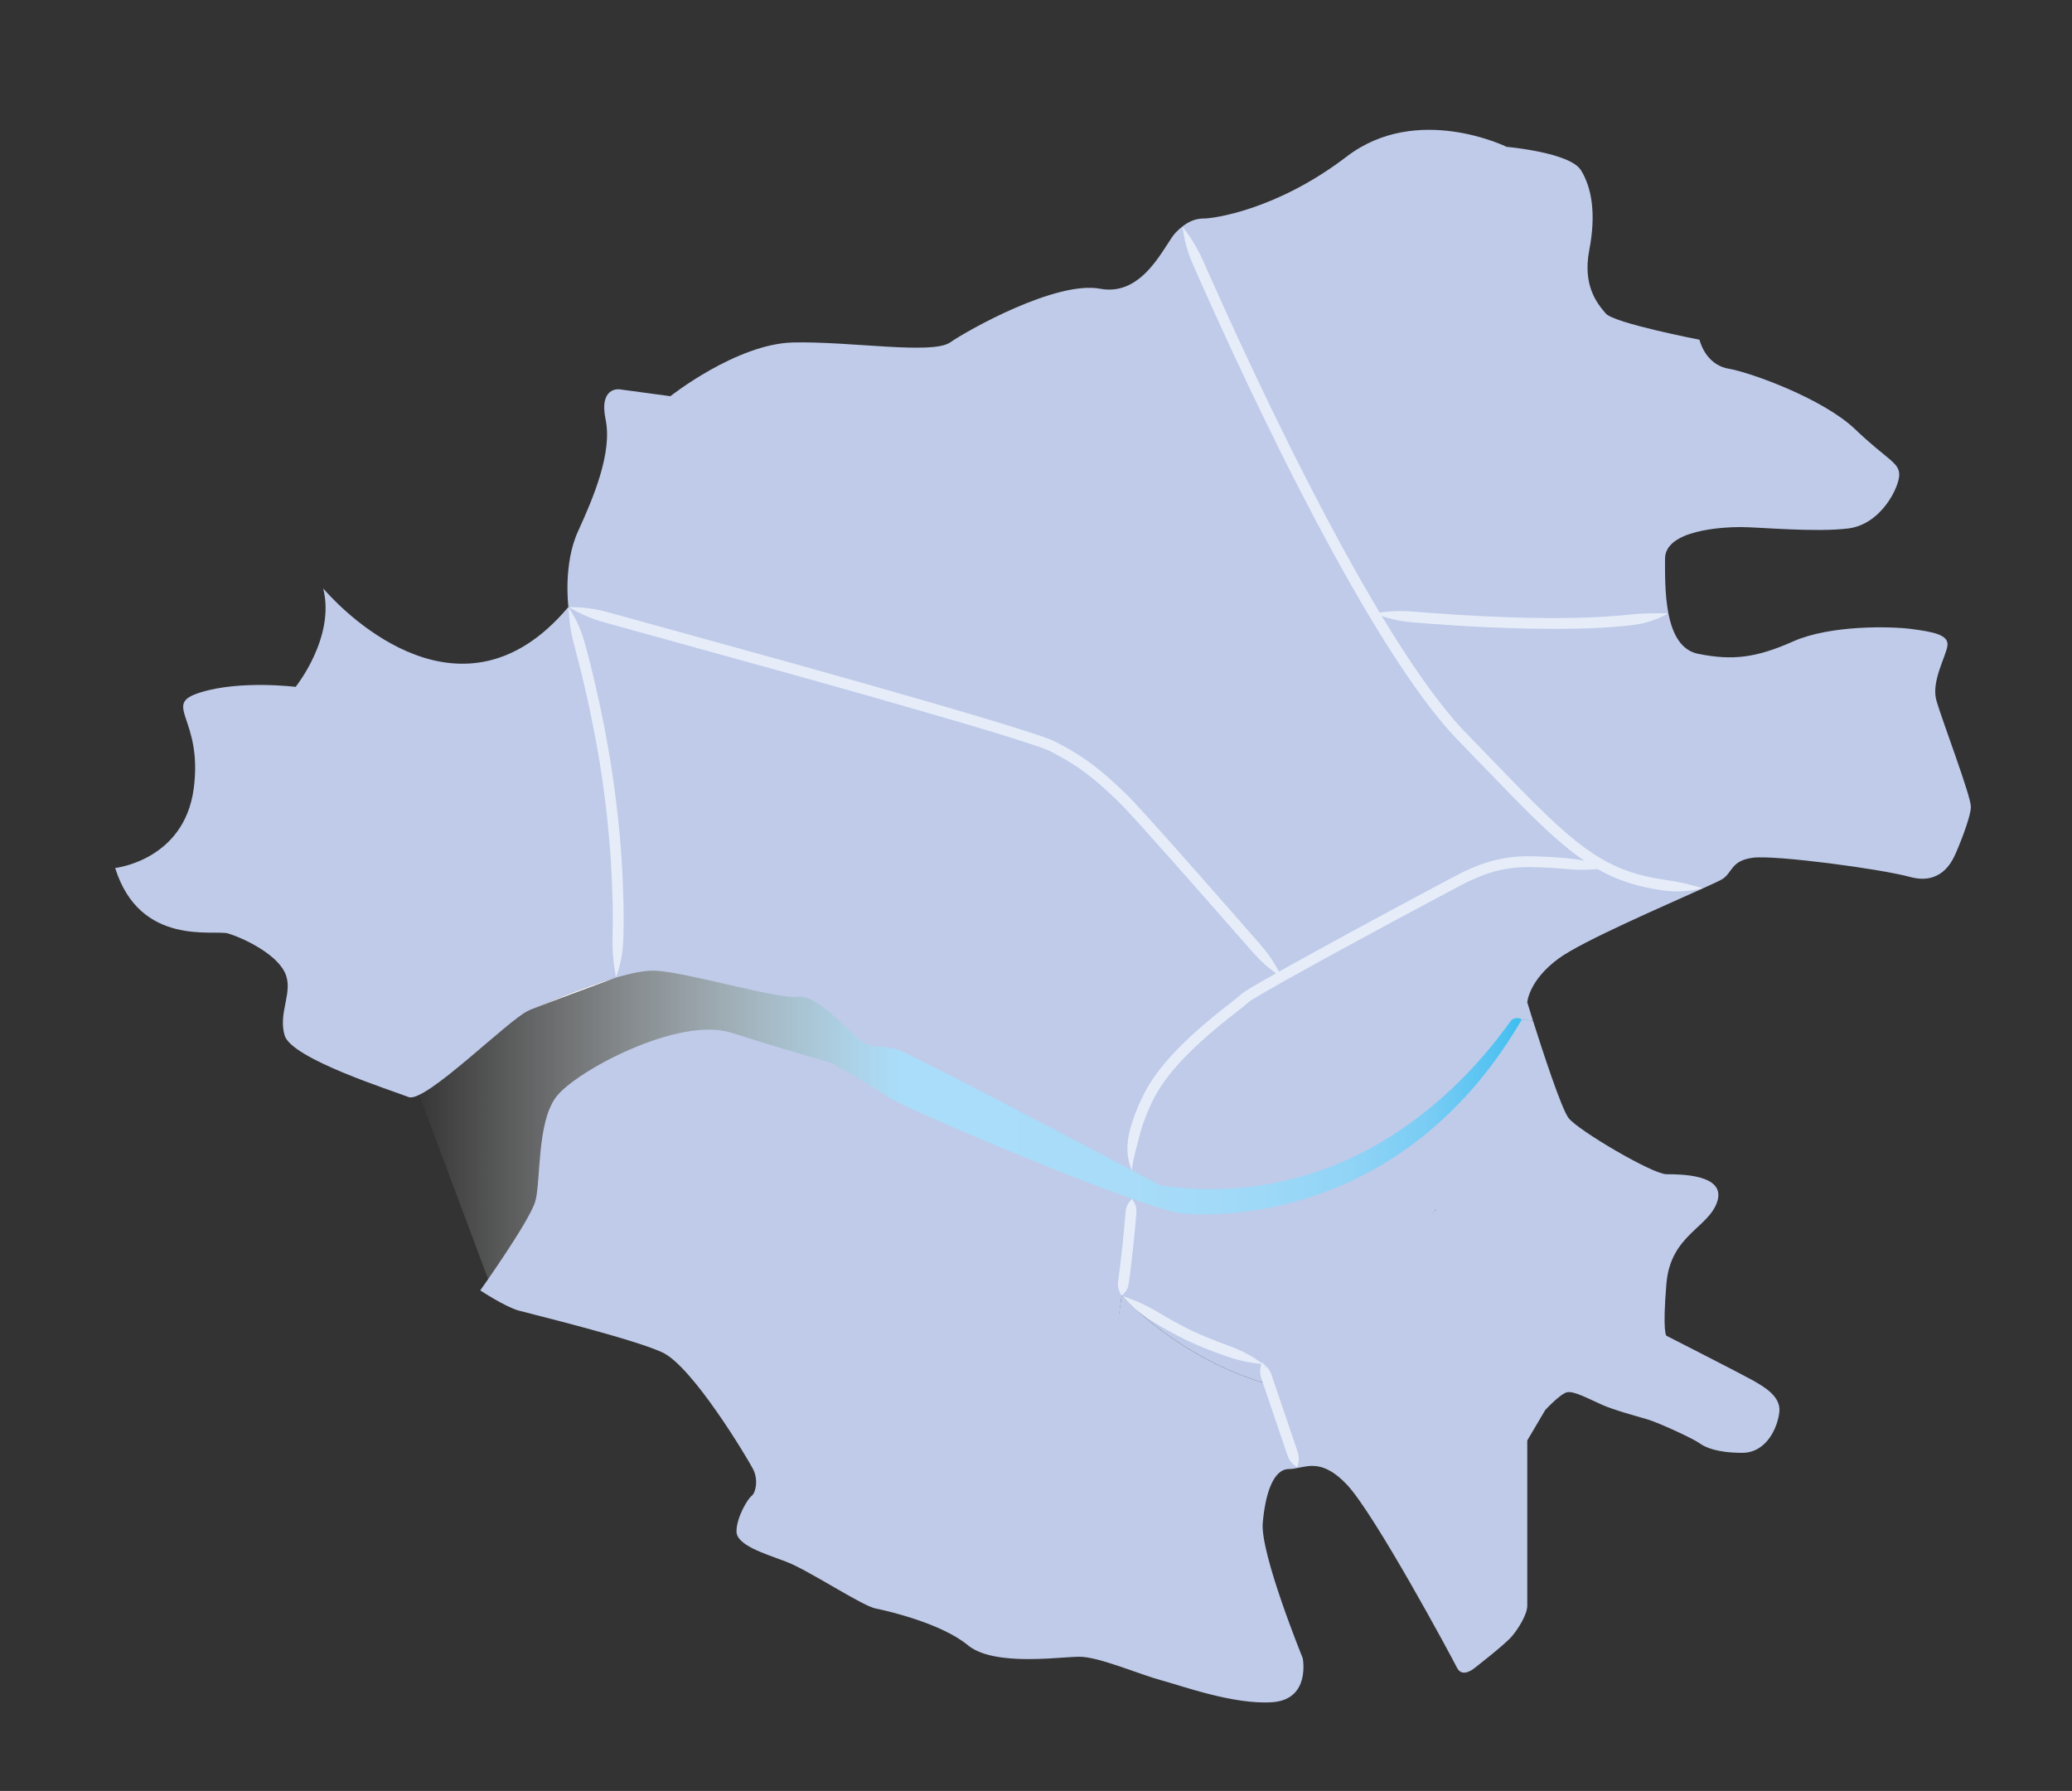 <?xml version="1.0" encoding="utf-8"?>
<!-- Generator: Adobe Illustrator 15.0.0, SVG Export Plug-In  -->
<!DOCTYPE svg PUBLIC "-//W3C//DTD SVG 1.1//EN" "http://www.w3.org/Graphics/SVG/1.1/DTD/svg11.dtd">
<svg version="1.1"
	 xmlns="http://www.w3.org/2000/svg" xmlns:xlink="http://www.w3.org/1999/xlink" xmlns:a="http://ns.adobe.com/AdobeSVGViewerExtensions/3.0/"
	 x="0px" y="0px" width="376px" height="325px" viewBox="-20.899 -23.559 376 325" enable-background="new -20.899 -23.559 376 325"
	 xml:space="preserve">
<rect x="-20.899" y="-23.559" width="376" height="325" fill="#333333" stroke="none"/>
<defs>
</defs>
<linearGradient id="SVGID_1_" gradientUnits="userSpaceOnUse" x1="53.5" y1="178.089" x2="257.056" y2="178.089">
	<stop  offset="0" style="stop-color:#FFFFFF;stop-opacity:0"/>
	<stop  offset="0.09" style="stop-color:#FBFDFF;stop-opacity:0.206"/>
	<stop  offset="0.187" style="stop-color:#EEF8FE;stop-opacity:0.429"/>
	<stop  offset="0.288" style="stop-color:#D8EFFC;stop-opacity:0.661"/>
	<stop  offset="0.391" style="stop-color:#BAE3FA;stop-opacity:0.897"/>
	<stop  offset="0.436" style="stop-color:#AADDF9"/>
	<stop  offset="0.647" style="stop-color:#A8DCF8"/>
	<stop  offset="0.755" style="stop-color:#9FD9F8"/>
	<stop  offset="0.839" style="stop-color:#90D4F6"/>
	<stop  offset="0.91" style="stop-color:#78CCF4"/>
	<stop  offset="0.974" style="stop-color:#4EC2F1"/>
	<stop  offset="1" style="stop-color:#2DBDEF"/>
</linearGradient>
<path fill="url(#SVGID_1_)" d="M53.5,170.65l14.942,39.954c0,0,55.058-33.766,78.558-25.766s72.404,32.006,102.533-4.123
	c17.467-23.877-0.957-26.878-0.957-26.878s-132.076-10-149.576-8S53.5,170.65,53.5,170.65z"/>
<path fill="#BFCBE9" d="M182.74,211.619l-0.1-0.01c-2.55,18.1-8.38,46.31-21.14,65.69c5.19,0.59,11.19-0.21,13.5-0.21
	c3.5,0,11,3.25,14.75,4.25s13.25,4.5,20.25,4s5.5-8,5.5-8s-7.75-19-7.25-24.56c0.5-5.57,2-9.75,4.75-9.75
	c0.51,0,1.02-0.084,1.543-0.188l-5.047-15.139C193.146,223.188,182.74,211.619,182.74,211.619z"/>
<path fill="#BFCBE9" d="M239.745,180.624l-0.115,0.085c-21.92,19.23-46.63,15.88-46.63,15.88c-1.96-0.42-4.93-1.35-8.49-2.61v0.01
	c0,0-0.38,7.11-1.87,17.62l0.1,0.01c0,0,10.881,12.095,27.871,16.376l29.134-32.128V180.624z"/>
<path fill="#BFCBE9" d="M297,226.839c-2.25-1.25-15.5-8-15.5-8s-0.75-0.5,0-9.44s7.75-10.11,9.25-14.99
	c1.5-4.88-6.75-4.87-9.25-4.88c-2.5,0-16-7.94-17.75-10.19c-1.29-1.65-4.73-12.2-6.47-17.69l-2.03-0.19
	c-4.73,8.14-10.09,14.42-15.62,19.25l0.01,0.01c0,0,0.043,0.016,0.105,0.04v15.108l-30.403,28.786
	c-0.374-0.095,0.522,3.151,0.154,3.05l5.047,15.139c2.304-0.453,4.883-1.28,8.957,2.997c5,5.25,19,31.25,20,33.25s3.25,0,3.25,0
	s5.5-4.25,6.75-5.75s2.75-4,2.75-5.5s0-9.75,0-16.75s0-13.25,0-13.25l3.25-5.5c0,0,2.75-3,4-3.25s4,1.25,6.25,2.25s6,2,8.25,2.66
	c2.25,0.67,8.5,3.59,9.5,4.34s3.25,1.75,7.75,1.75s6.5-4.75,6.75-7.5S299.25,228.089,297,226.839z"/>
<path fill="#BFCBE9" d="M184.51,193.979v0.01c0,0-0.38,7.11-1.87,17.62c-2.55,18.1-3.64,46.564-21.14,65.69
	c-2.68-0.29-5.14-0.96-6.75-2.29c-4.75-3.92-14.25-6.17-16.75-6.67s-12.25-7-16.25-8.5s-9-3-9-5.5s2-5.88,2.75-6.44
	c0.75-0.56,1.25-2.939,0.25-4.869c-1-1.94-11-18.69-16.5-21.19s-23.5-6.88-26-7.56c-2.5-0.69-7-3.67-7-3.67s9-12.63,10-16.2
	c1-3.57,0.25-14.2,3.75-18.88c3.5-4.69,22.25-14.69,31.75-11.69s18.25,5.5,18.25,5.5s7.75,4.37,10.25,6.19
	C142.28,176.999,168.97,188.529,184.51,193.979z"/>
<path fill="#BFCBE9" d="M270.72,133.959c-7.3-3.72-13.64-10.79-26.22-23.74c-5.01-5.16-10.55-13.21-16.09-22.48
	c0,0,37.82,4.15,53.45,0c0.699,3.6,2.199,6.71,5.39,7.35c6.25,1.25,10.5,0.75,17.25-2.25s17.75-2.75,21.5-2.25s6.75,1,6.5,3
	s-3,6.5-2,10s6.25,17.25,6.25,19.25s-2.5,8-3,9s-2.5,5.25-8,3.75s-24.5-4-28.5-3.5s-3.75,2.63-5.5,3.82
	c-0.37,0.25-1.7,0.88-3.61,1.74h-0.01C280.6,137.369,275.46,136.369,270.72,133.959z"/>
<path fill="#BFCBE9" d="M315.75,54.339c5.75,5.5,8,6,8,8.25s-3.25,9-9.25,9.75s-16.25-0.25-19.5-0.25s-13.75,0.5-13.75,5.75
	c0,2.57-0.06,6.46,0.61,9.9c-15.63,4.15-53.45,0-53.45,0c-17.42-29.14-34.75-70.19-34.75-70.19c1.46-1.14,2.7-1.46,3.98-1.46
	c1.61,0,13.11-1.5,25.86-11.25s29-1.75,29-1.75s11.5,1,13.5,4.25s2.75,8,1.5,14.5s1.5,9.75,3,11.5s17,4.75,17,4.75s1,4.5,5.25,5.25
	S310,48.839,315.75,54.339z"/>
<path fill="#BFCBE9" d="M211.6,153.659c11.351-6.38,33.33-18.13,33.9-18.32c0.75-0.25,4.25-2.25,9.64-2.5
	c5.25-0.24,15.061,1.05,15.58,1.12c4.74,2.41,9.88,3.41,17.41,3.69c-7,3.17-21.81,9.55-26.13,12.69c-5.5,4-5.75,8-5.75,8
	s0.41,1.32,1.03,3.31l-2.03-0.19c0,0-0.75-0.62-1.75,0c-1,0.63-22.25,35.88-63.75,30.13c0,0-2.02-1.07-5.24-2.77
	c0,0-1.26-4.73,2.99-13.29c4.25-8.57,16-16.44,17.5-17.94C205.37,157.219,207.93,155.719,211.6,153.659z"/>
<path fill="#BFCBE9" d="M244.5,110.219c12.58,12.95,18.92,20.02,26.22,23.74c-0.52-0.07-10.33-1.36-15.58-1.12
	c-5.39,0.25-8.89,2.25-9.64,2.5c-0.57,0.19-22.55,11.94-33.9,18.32c-2.14-2.44-25.27-28.98-28.729-32.32
	c-3.63-3.5-6.87-6.5-12.87-9.5c-5.95-2.98-86.48-24.9-87.74-25.24c-0.01-0.01-0.01-0.01-0.01-0.01s-1-7.75,1.75-13.75
	s6.25-14.25,5-20.25s2.5-5.5,2.5-5.5l9.25,1.25c0,0,12-9.5,22.25-9.75s25.25,2.25,28.5,0s19.25-11.25,27.25-9.75
	s11.75-8.25,13.75-10.25c0.4-0.4,0.79-0.75,1.16-1.04c0,0,17.33,41.05,34.75,70.19C233.95,97.009,239.49,105.059,244.5,110.219z"/>
<path fill="#BFCBE9" d="M211.6,153.659c-3.67,2.06-6.229,3.56-6.6,3.93c-1.5,1.5-13.25,9.37-17.5,17.94
	c-4.25,8.56-2.99,13.29-2.99,13.29c-11.99-6.34-40.59-21.39-42.76-21.98c-2.75-0.75-3.75-0.13-5.75-1.06c-2-0.94-8.25-8.94-12-8.44
	s-20.25-4.5-26-4.75c-1.78-0.08-4.33,0.45-7.11,1.25c1.51-12.71,0.1-27-1.99-39.13c-0.03-0.17-0.05-0.33-0.08-0.49
	c-2.48-15.1-5.99-25.9-6.51-27.44c-0.03-0.1-0.05-0.16-0.05-0.18c1.26,0.34,81.79,22.26,87.74,25.24c6,3,9.24,6,12.87,9.5
	C186.33,124.679,209.46,151.219,211.6,153.659z"/>
<path fill="#FFFFFF" d="M90.89,153.839c1.07-14.03-0.15-27.77-1.99-39.13C90.99,126.839,92.4,141.129,90.89,153.839z"/>
<path fill="#FFFFFF" d="M90.89,153.839c0,0-11.95,4.4-15.14,5.68C78.7,158.249,85.26,155.469,90.89,153.839z"/>
<path fill="#00998E" d="M82.31,86.779c0.52,1.54,4.03,12.34,6.51,27.44C86.28,99.679,82.8,88.349,82.31,86.779z"/>
<path fill="#BFCBE9" d="M37.75,83.219c0,0,0.05,0.05,0.14,0.16c0.09,0.1,0.23,0.26,0.41,0.46c3.64,4.03,24.69,25.35,43.74,2.99
	c0.14-0.15,0.21-0.24,0.21-0.24s0,0,0.01,0.01c0,0.02,0.02,0.08,0.05,0.18c0.49,1.57,3.97,12.9,6.51,27.44
	c0.03,0.16,0.05,0.32,0.08,0.49c1.84,11.36,3.06,25.1,1.99,39.13c-5.63,1.63-12.19,4.41-15.14,5.68c-0.16,0.06-0.29,0.12-0.4,0.17
	c-0.05,0.02-0.1,0.04-0.15,0.06c-0.06,0.02-0.11,0.04-0.14,0.06c-0.03,0.01-0.05,0.02-0.06,0.03s-0.03,0.02-0.05,0.03
	c-3.58,1.61-18.71,16.83-21.7,15.66c-3-1.19-21.25-6.94-22.5-11.19s1.75-8,0-11.5s-7.75-6.25-10.25-7s-16,2.5-20.5-11.88
	c0,0,12.5-1.37,14.25-14.37s-6-15.25,1.25-17.5s17.25-1,17.25-1S40,92.089,37.75,83.219z"/>
<path fill="#00998E" d="M75.35,159.689c-0.05,0.02-0.1,0.04-0.15,0.06C75.25,159.729,75.3,159.709,75.35,159.689z"/>
<path fill="#00998E" d="M75.2,159.749c-0.05,0.03-0.1,0.05-0.14,0.06C75.09,159.789,75.14,159.769,75.2,159.749z"/>
<g>
	<g>
		<g>
			<path fill="#E6EDF9" d="M82.26,86.599c2.253,1.256,3.803,2.03,6.689,2.834l34.173,9.462c17.626,4.908,33.578,9.596,33.569,9.618
				c-0.01,0.016,4.008,1.144,10.089,3.151c0.752,0.256,1.546,0.53,2.311,0.84c0.194,0.081,0.357,0.151,0.535,0.242l0.589,0.3
				l1.192,0.639c1.603,0.884,3.239,1.921,4.85,3.135c1.614,1.211,3.192,2.61,4.778,4.12l1.193,1.144
				c0.373,0.365,0.758,0.772,1.139,1.177l2.295,2.496c3.065,3.382,6.166,6.885,9.176,10.291l8.526,9.696l2.913,3.317
				c1.984,2.245,3.355,3.304,5.473,4.779c-1.179-2.294-2.043-3.797-4.005-6.063l-2.904-3.328l-8.53-9.702
				c-3.014-3.41-6.116-6.913-9.195-10.31l-2.319-2.52c-0.392-0.416-0.777-0.824-1.202-1.24l-1.21-1.16
				c-1.61-1.531-3.255-2.992-4.949-4.262c-1.691-1.273-3.412-2.362-5.081-3.282l-1.24-0.664l-0.61-0.312
				c-0.218-0.111-0.46-0.216-0.669-0.303c-0.855-0.345-1.654-0.619-2.427-0.882c-6.164-2.031-10.16-3.149-10.159-3.168
				c0.005-0.024-15.968-4.727-33.598-9.639l-34.188-9.453C86.569,86.776,84.839,86.652,82.26,86.599z"/>
		</g>
	</g>
</g>
<g>
	<g>
		<g>
			<path fill="#E6EDF9" d="M90.89,153.839c0.799-2.451,1.237-4.152,1.328-7.167c0.019-0.619,0.042-1.709,0.046-3.07
				c0.032-4.271-0.218-10.348-0.68-15.335c-0.444-4.989-1.01-8.89-1.006-8.89c-0.004,0.001-0.425-3.336-1.206-7.728
				c-0.768-4.391-1.925-9.824-2.993-14.078c-0.483-1.946-0.913-3.536-1.132-4.326c-0.812-2.899-1.629-4.455-2.986-6.646
				c0.172,2.575,0.33,4.278,1.104,7.159l1.108,4.287c1.056,4.213,2.206,9.598,2.97,13.947c0.777,4.345,1.198,7.649,1.203,7.648
				c-0.004,0,0.551,3.864,0.986,8.801c0.454,4.935,0.697,10.941,0.67,15.156l-0.034,3.03
				C90.208,149.602,90.447,151.295,90.89,153.839z"/>
		</g>
	</g>
</g>
<g>
	<g>
		<g>
			<path fill="#E6EDF9" d="M193.66,17.549c0.408,2.548,0.778,4.246,1.972,6.999l0.711,1.623l2.967,6.623
				c3.574,7.891,7.926,17.139,12.292,25.889c4.357,8.755,8.75,17,12.157,22.999c3.399,6.004,5.775,9.778,5.771,9.78
				c0.02-0.012,2.271,3.835,6.246,9.51c2.007,2.823,4.441,6.113,7.511,9.396l9.797,10.117c3.432,3.484,6.958,7.065,10.817,10.161
				c1.93,1.542,3.969,2.936,6.102,4.047c1.064,0.56,2.151,1.041,3.241,1.453c0.544,0.207,1.09,0.395,1.634,0.564l0.815,0.244
				l0.696,0.19c1.975,0.515,3.621,0.758,4.439,0.874c3.032,0.397,4.786,0.144,7.311-0.368c-2.476-0.733-4.126-1.152-7.033-1.562
				c-0.785-0.12-2.359-0.357-4.219-0.844l-0.656-0.179l-0.765-0.229c-0.51-0.159-1.021-0.335-1.529-0.528
				c-1.017-0.385-2.031-0.833-3.025-1.357c-1.995-1.04-3.927-2.355-5.787-3.842c-3.721-2.982-7.224-6.529-10.639-9.997
				l-9.774-10.087c-2.96-3.164-5.363-6.4-7.34-9.181c-3.923-5.596-6.164-9.421-6.183-9.406c0.005-0.002-2.35-3.746-5.729-9.719
				c-3.387-5.967-7.76-14.181-12.102-22.911c-4.353-8.725-8.692-17.952-12.261-25.824l-3.682-8.221
				C196.199,21.028,195.214,19.608,193.66,17.549z"/>
		</g>
	</g>
</g>
<g>
	<g>
		<g>
			<path fill="#E6EDF9" d="M228.41,87.739c2.426,0.88,4.097,1.374,7.088,1.641l3.048,0.247c2.909,0.224,7.057,0.486,10.48,0.638
				c3.425,0.157,6.124,0.215,6.124,0.216c-0.002,0.013,9.214,0.25,15.246-0.17c2.01-0.121,3.659-0.283,4.48-0.377
				c3.008-0.359,4.707-0.976,6.983-2.194c-2.577,0.008-4.25-0.069-7.193,0.255c-0.801,0.083-2.413,0.238-4.389,0.355
				c-5.926,0.411-15.081,0.195-15.079,0.181c0-0.001-2.679-0.063-6.082-0.224c-3.403-0.155-7.529-0.419-10.425-0.637l-3.033-0.233
				C232.68,87.2,230.964,87.38,228.41,87.739z"/>
		</g>
	</g>
</g>
<g>
	<g>
		<g>
			<path fill="#E6EDF9" d="M270.72,133.959c-2.404-0.937-4.07-1.466-7.072-1.752l-1.776-0.148l-1.243-0.086l-1.877-0.098
				c-0.675-0.027-1.37-0.045-2.087-0.047c-2.881-0.042-6.104,0.433-9.155,1.604c-0.753,0.28-1.543,0.638-2.214,0.935
				c-0.854,0.362-1.479,0.734-2.213,1.105l-4.224,2.237c-11.158,5.947-21.231,11.487-21.23,11.49l-6.414,3.556l-3.154,1.789
				l-1.732,1.013l-0.902,0.549c-0.316,0.204-0.59,0.361-0.983,0.671c-1.039,0.94-2.241,1.797-3.438,2.763
				c-1.202,0.951-2.424,1.947-3.634,2.99c-2.418,2.086-4.797,4.356-6.869,6.818c-1.034,1.232-1.992,2.51-2.815,3.841
				c-0.828,1.312-1.5,2.775-2.017,3.965c-0.806,1.868-1.292,3.48-1.505,4.293c-0.396,1.502-0.519,2.738-0.468,3.904
				c0.069,1.159,0.263,2.288,0.814,3.468c0.067-1.281,0.364-2.284,0.611-3.334l0.925-3.527c0.206-0.753,0.663-2.259,1.428-4.03
				c0.085-0.202,0.259-0.598,0.396-0.889l0.454-0.955c0.305-0.629,0.651-1.243,1.032-1.86c0.761-1.23,1.664-2.438,2.648-3.611
				c1.975-2.348,4.284-4.556,6.647-6.596c1.183-1.021,2.382-1.999,3.569-2.939c1.173-0.948,2.396-1.821,3.475-2.795
				c0.166-0.133,0.497-0.345,0.77-0.516l0.866-0.528l1.706-0.999l3.135-1.78l6.396-3.552c-0.003-0.002,10.065-5.53,21.214-11.467
				l4.213-2.23c0.688-0.35,1.447-0.782,2.058-1.032c0.781-0.344,1.433-0.641,2.152-0.909c2.826-1.079,5.742-1.515,8.456-1.478
				c0.684,0.001,1.356,0.019,2.013,0.045l1.833,0.094l1.221,0.082l1.752,0.137C266.444,134.403,268.158,134.258,270.72,133.959z"/>
		</g>
	</g>
</g>
<g>
	<g>
		<g>
			<path fill="#E6EDF9" d="M182.74,211.619c1.759,1.886,3.01,3.102,5.586,4.678c0.53,0.322,1.467,0.884,2.661,1.553
				c1.072,0.621,3.133,1.648,3.138,1.64c-0.003,0.005,1.769,0.863,2.958,1.342c1.876,0.776,3.429,1.325,4.198,1.604
				c2.829,1.01,4.528,1.262,7.091,1.57c-2.117-1.473-3.617-2.369-6.423-3.402c-0.762-0.286-2.299-0.834-4.11-1.586
				c-1.147-0.467-2.86-1.276-2.858-1.281c-0.004,0.009-1.984-1.002-3.037-1.6c-1.166-0.65-2.088-1.2-2.613-1.511
				C186.78,213.099,185.18,212.461,182.74,211.619z"/>
		</g>
	</g>
</g>
<g>
	<g>
		<g>
			<path fill="#E6EDF9" d="M208.049,223.683c-0.287,1.095-0.4,1.811-0.052,2.886l2.362,6.969l2.362,6.969
				c0.378,1.066,0.902,1.565,1.796,2.26c0.286-1.095,0.4-1.811,0.052-2.886l-2.362-6.969l-2.362-6.969
				C209.467,224.877,208.942,224.377,208.049,223.683z"/>
		</g>
	</g>
</g>
<g>
	<g>
		<g>
			<path fill="#E6EDF9" d="M184.51,193.989c-0.67,0.792-1.047,1.323-1.138,2.308c-0.077,1.067-0.587,6.416-0.603,6.415
				c0.015,0.001-0.628,5.338-0.771,6.402c-0.116,0.984,0.141,1.585,0.642,2.496c0.733-0.735,1.145-1.251,1.292-2.239
				c0.177-1.067,0.792-6.447,0.777-6.449c0.016,0.002,0.562-5.388,0.608-6.472C185.378,195.451,185.083,194.856,184.51,193.989z"/>
		</g>
	</g>
</g>
<g>
	<path fill="#BFCBE9" d="M239.63,180.709c0.198,2.243,0.339,4.487,0.464,6.73c0.118,2.244,0.229,4.487,0.302,6.731l0.009,0.263
		l-0.204,0.236c-2.389,2.758-4.82,5.478-7.3,8.156c-2.473,2.685-5.005,5.315-7.586,7.904c-2.601,2.57-5.262,5.088-8.057,7.463
		c-2.805,2.359-5.733,4.596-8.886,6.461c2.767-2.396,5.412-4.88,7.977-7.452c2.573-2.56,5.091-5.179,7.597-7.814l7.545-7.892
		c2.522-2.628,5.063-5.241,7.644-7.819l-0.195,0.498c0.061-2.244,0.159-4.488,0.265-6.732
		C239.315,185.198,239.444,182.954,239.63,180.709z"/>
</g>
</svg>
